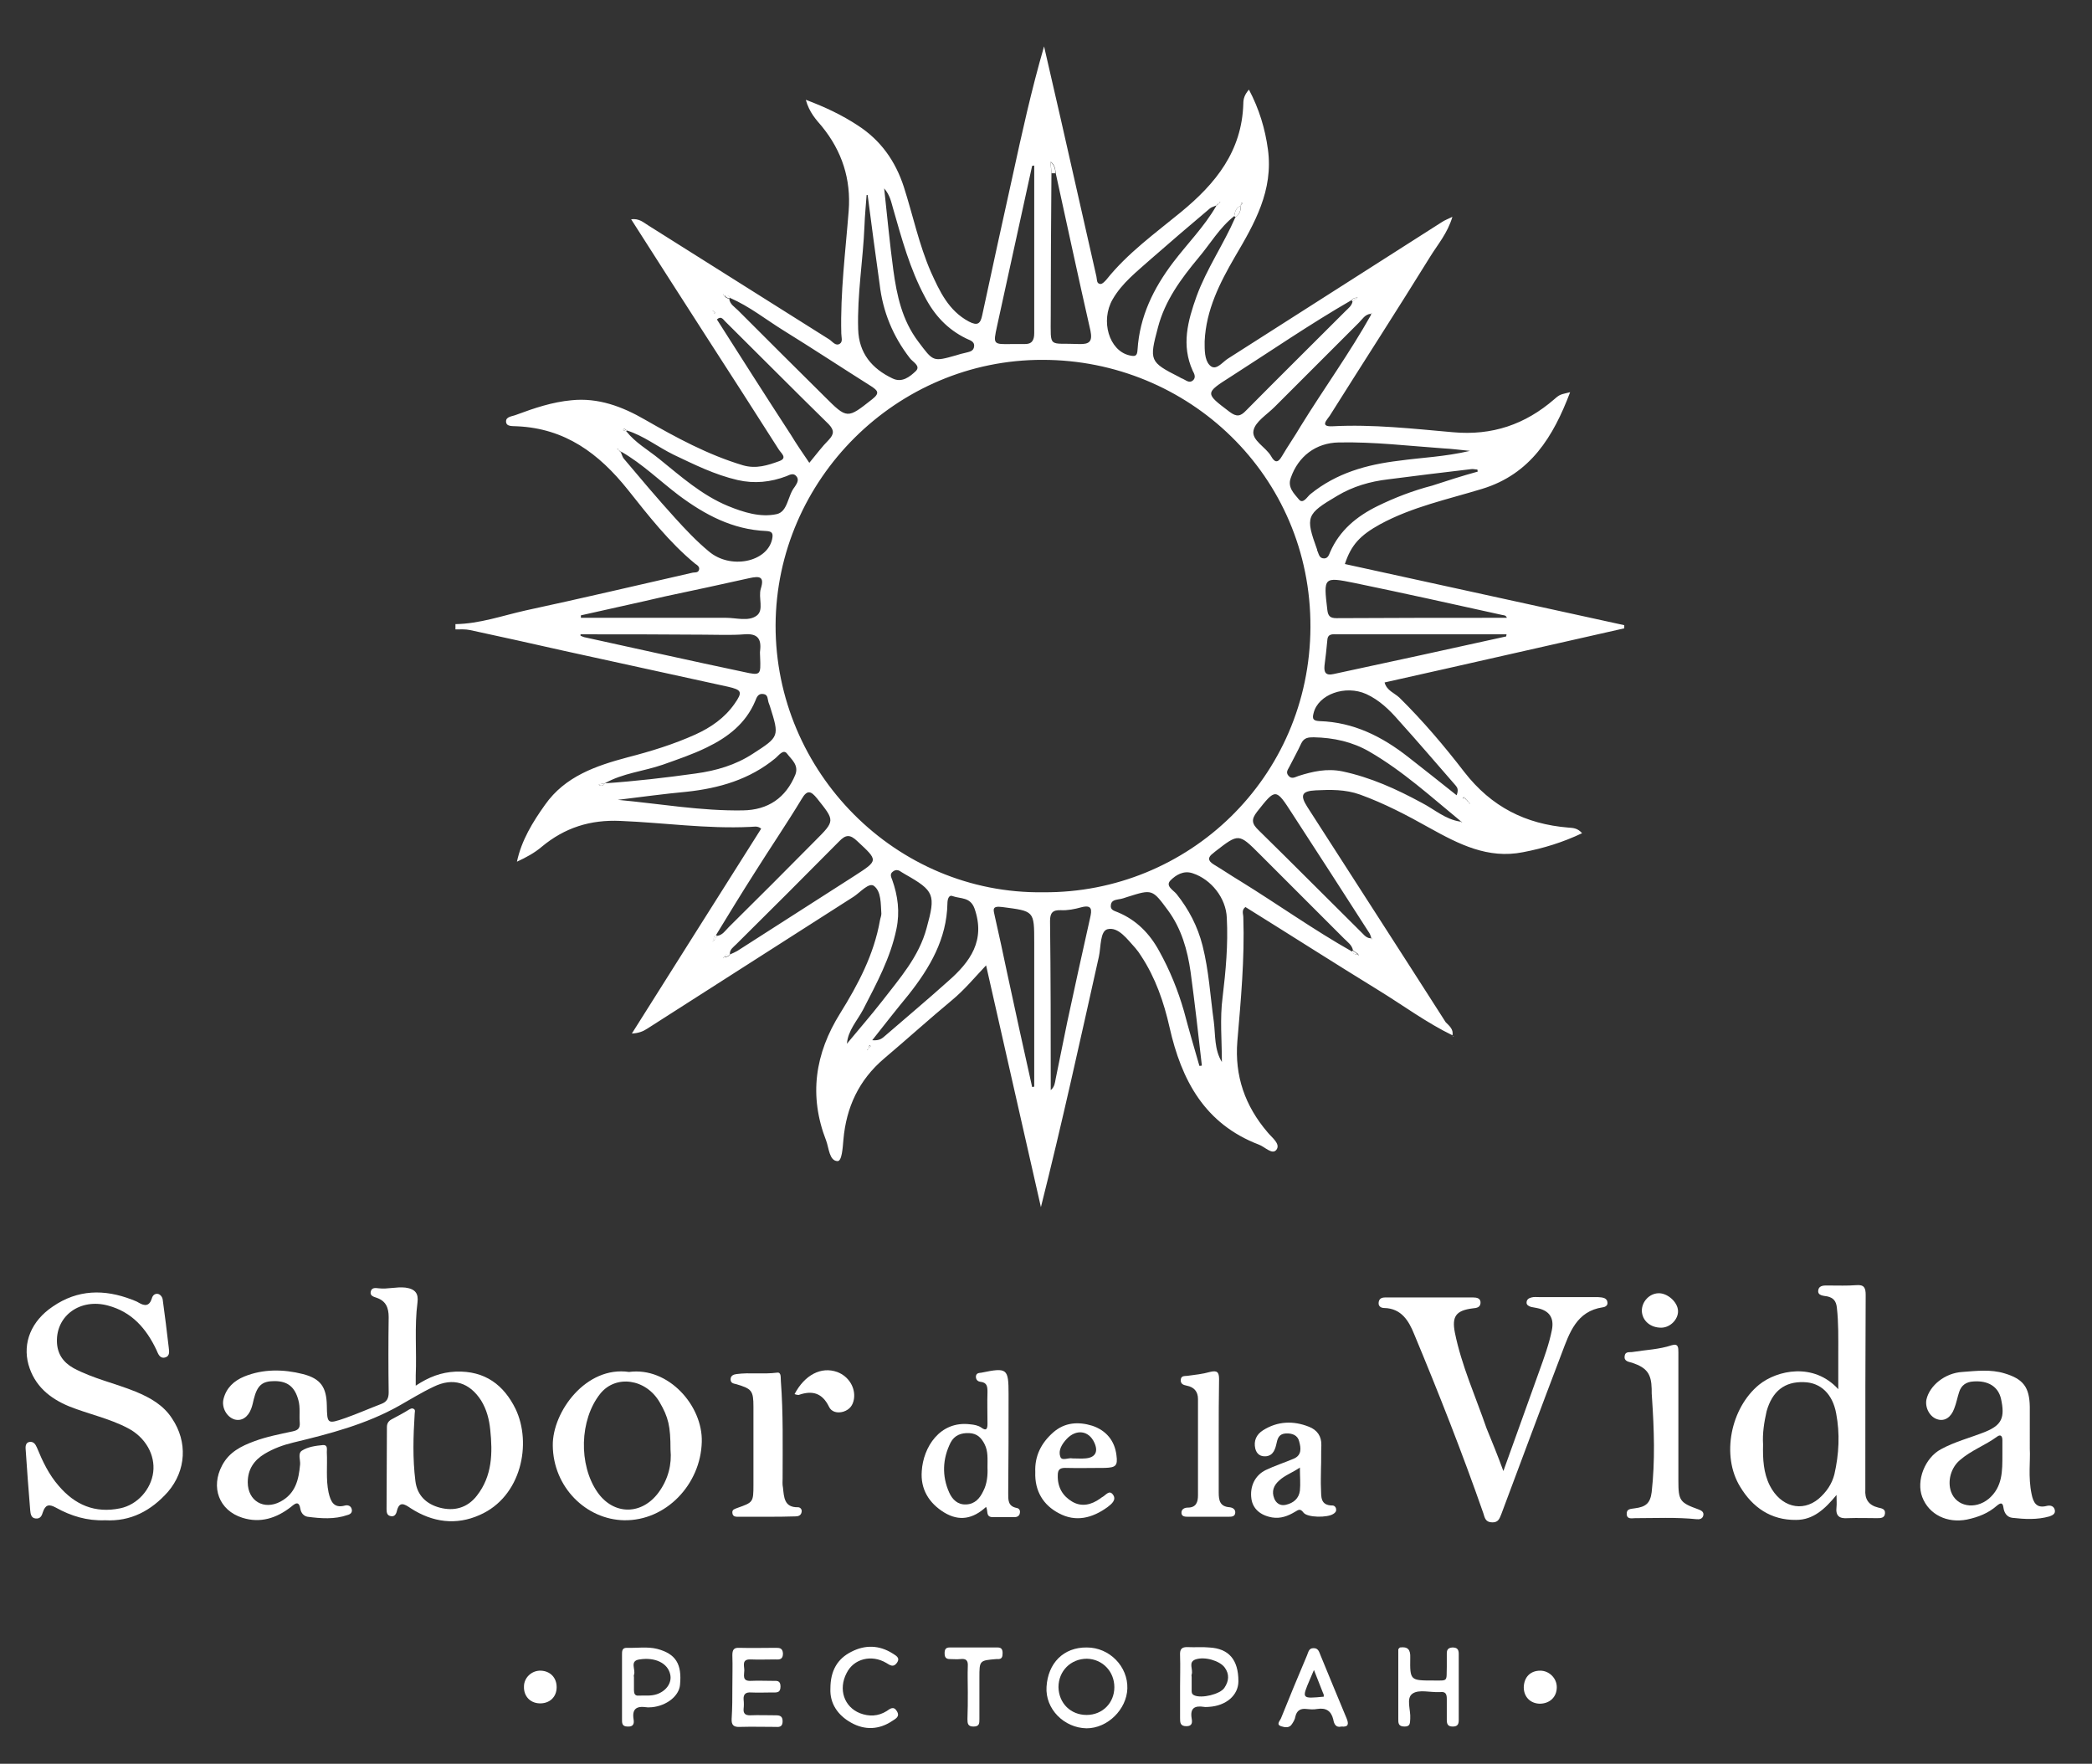 <?xml version="1.0" encoding="utf-8"?> <svg xmlns="http://www.w3.org/2000/svg" xmlns:xlink="http://www.w3.org/1999/xlink" version="1.1" id="Слой_1" x="0px" y="0px" viewBox="0 0 595.3 501.9" style="enable-background:new 0 0 595.3 501.9;" xml:space="preserve"><rect x="0" y="0" width="595.3" height="501.9" fill="#333333" stroke="none"/> <style type="text/css"> .st0{fill:#FFFFFF;} </style> <g> <g> <path class="st0" d="M118.3,394.3c3.8-2.5,7.2-3.8,11.4-4c8.4-0.3,13.7,3.9,17,10.6c4.7,9.8,1.7,25-10.2,30.2 c-6.7,3-13.4,2.1-19.6-1.9c-1.9-1.3-3.3-2.1-4,0.9c-0.2,0.8-0.7,1.6-1.8,1.3c-1-0.2-1.1-1.1-1.1-2c0-7.8,0.1-15.5,0.1-23.3 c0-1,0.4-1.7,1.3-2.2c1.7-0.9,3.4-1.8,5-2.8c0.4-0.2,0.8-0.5,1.3-0.2c0.6,0.3,0.3,0.9,0.3,1.4c-0.4,6.4-0.6,12.7,0.2,19.1 c0.5,4.2,3.2,6.6,6.9,7.6c4.1,1.1,7.9,0.1,10.6-3.4c4.4-5.6,4.5-12.2,3.8-18.8c-0.3-2.9-1-5.7-2.6-8.3c-3.3-5.1-8-6.6-13.5-3.9 c-3.4,1.6-6.6,3.6-9.8,5.4c-9.4,5.3-19.8,8-30.2,10.5c-2.9,0.7-5.6,1.7-8.1,3.2c-3,1.8-4.8,4.4-4.8,8.1c0,5.3,4.6,8,9.3,5.5 c4.3-2.3,5.2-6.2,5.6-10.6c0.1-1.3-0.7-3.1,0.5-3.9c1.7-1.1,3.9-1.4,6-1.6c1.4-0.1,1.1,1.2,1.1,2c0.2,3.8-0.3,7.7,0.5,11.5 c0.6,2.6,1.5,4.6,4.7,3.7c0.8-0.2,1.7,0.1,1.9,1.1c0.2,0.9-0.4,1.4-1.2,1.6c-3.7,1.3-7.6,1-11.4,0.5c-1.1-0.2-1.8-1.1-2-2.1 c-0.4-2.6-1.5-1.7-2.7-0.7c-4.1,3.2-8.7,4.7-13.8,3.1c-6.7-2.1-9.1-8.7-5.8-14.9c2-3.8,5.4-5.5,9.2-6.9c3.5-1.3,7.2-2,10.9-2.8 c1.4-0.3,2.1-0.8,2-2.4c-0.2-2.2,0.2-4.4-0.4-6.5c-1-3.7-3-5.4-6.8-5.4c-3.5,0-4.9,1.2-5.9,5.2c-0.2,0.9-0.4,1.8-0.7,2.6 c-0.9,2.5-2.8,3.7-4.8,3.1c-2.2-0.7-3.7-3.4-3.1-5.8c0.8-3.2,3-5.2,5.9-6.4c5.4-2.2,11.2-2.1,16.7-0.7c5.1,1.3,6.7,3.8,6.8,8.9 c0.1,5.3,0.1,5.4,5.3,3.6c3.4-1.2,6.8-2.7,10.2-4c1.6-0.6,2.1-1.6,2.1-3.3c-0.1-7.1-0.1-14.3,0-21.4c0-2.7-0.8-4.6-3.4-5.5 c-0.8-0.3-2-0.5-1.7-1.8c0.3-1.2,1.4-1,2.3-0.9c2.5,0.3,5-0.5,7.6-0.2c2.9,0.4,3.7,1.8,3.4,4.2c-0.9,6.9-0.2,13.9-0.5,20.8 C118.3,392.3,118.3,393,118.3,394.3z"></path> <path class="st0" d="M29.9,432.6c-5.1,0.2-9.7-1.2-14-3.6c-2-1.1-3-0.8-3.7,1.3c-0.3,1-0.7,1.9-2,1.8c-1.4-0.1-1.5-1.4-1.6-2.3 c-0.5-5.8-0.9-11.6-1.3-17.4c-0.1-1,0.1-2,1.2-2.1c1.1-0.1,1.6,0.7,2,1.6c1.6,3.9,3.4,7.7,6.2,10.9c4.6,5.4,10.3,7.9,17.5,6.4 c4.9-1,8.8-5.4,9.4-10.3c0.6-4.9-2.2-9.9-7.2-12.5c-5.3-2.8-11.2-4-16.7-6.2c-5.6-2.3-9.9-5.9-11.6-11.9 c-1.7-6.2,0.8-12.4,6.9-16.5c7.1-4.9,14.7-5,22.5-2c0.7,0.3,1.4,0.5,2,0.9c1.7,1,3,1,3.7-1.2c0.2-0.8,0.8-1.5,1.8-1.3 c0.7,0.2,1.2,0.9,1.3,1.6c0.6,4.5,1.2,9,1.7,13.5c0.1,1.1,0.5,2.6-1.1,3c-1.5,0.3-1.9-1.1-2.4-2.2c-2.9-6.1-7-10.8-13.8-12.6 c-7.8-2.1-14.7,2.8-14.5,10.3c0.1,3.4,1.7,5.8,4.7,7.5c5.6,3,11.8,4.3,17.7,6.7c4.1,1.7,7.9,3.8,10.4,7.7c4.4,6.6,4,14.7-1.2,20.8 C43,429.9,37.2,433,29.9,432.6z"></path> <path class="st0" d="M427.8,418.6c3.5-9.8,6.9-19.1,10.2-28.4c1.4-3.9,2.8-7.7,3.6-11.7c0.7-3.5-0.7-5.6-4.3-6.3 c-0.5-0.1-1.1-0.2-1.6-0.3c-0.6-0.2-1.3-0.5-1.3-1.2c0-0.9,0.6-1.3,1.4-1.5c0.7-0.2,1.5-0.1,2.2-0.1c5.3,0,10.6,0,15.9,0 c0.6,0,1.3,0,1.9,0.1c0.8,0.1,1.5,0.5,1.6,1.3c0.2,0.9-0.5,1.4-1.3,1.5c-7.5,1.1-9.5,7.3-11.7,13.1c-5.8,15.2-11.5,30.6-17.2,45.8 c-0.5,1.2-0.8,2.3-2.5,2.3c-2,0-2.2-1.3-2.6-2.6c-6-17.2-12.7-34.2-19.7-51c-1.5-3.7-3.6-7.3-8.5-7.4c-0.8,0-1.7-0.4-1.6-1.5 c0.1-1.2,0.9-1.5,1.9-1.5c8.3,0,16.7,0,25,0c1,0,2.2,0.2,2.1,1.6c-0.1,1.3-1.2,1.4-2.2,1.5c-4.8,0.6-6,2.3-5.1,6.9 c1.9,9.4,5.9,18.2,9,27.2C424.6,410.3,426.2,414.2,427.8,418.6z"></path> <path class="st0" d="M522.6,425.4c-3.3,4-6.6,7.1-11.5,7.1c-7.2,0.1-12.4-3.6-15.9-9.4c-5.5-8.9-2.7-22.5,5.4-29.1 c5.1-4.1,15.5-6.4,22.5,1.3c0-3.7,0-6.9,0-10.1c0-4.4,0.1-8.7-0.4-13.1c-0.2-1.9-1-2.8-2.7-3.2c-1.1-0.2-2.8-0.2-2.6-1.7 c0.2-1.6,1.9-1.4,3.1-1.4c2.6,0,5.1,0.1,7.7-0.1c2.3-0.2,2.7,0.8,2.7,2.8c-0.1,17.4-0.1,34.9-0.1,52.3c0,1,0,2,0,3 c-0.2,2.8,0.9,4.5,3.7,5.2c0.8,0.2,2,0.3,1.9,1.6c-0.1,1.4-1.2,1.4-2.3,1.4c-2.7,0-5.5-0.1-8.2,0c-2.5,0.2-3.6-0.6-3.3-3.2 C522.7,427.9,522.6,427,522.6,425.4z M501.7,411c-0.1,4.2,0.1,8.1,1.9,11.7c3.1,6.1,9.2,7.7,13.9,3.8c2.2-1.9,3.8-4.2,4.5-7 c1.3-5.7,1.6-11.5,0.5-17.3c-1-5.5-4.4-8.8-9.2-8.9c-5.5-0.2-9,2.6-10.6,8.3C502,404.7,501.5,407.9,501.7,411z"></path> <path class="st0" d="M577.6,412.3c0.2,3.3-0.5,8,0.5,12.8c0.5,2.5,1.4,4.2,4.4,3.4c0.9-0.2,1.9,0,2.2,1.1c0.3,1.2-0.7,1.6-1.5,1.9 c-3.5,1-7.1,0.8-10.6,0.4c-1.5-0.2-2.3-1.4-2.5-2.9c-0.2-1.5-0.8-1.4-1.8-0.6c-2.5,2.2-5.3,3.3-8.6,4c-5.6,1.1-10.8-1.4-12.7-6.4 c-1.8-4.7,0.8-11.2,5.3-13.6c4-2.2,8.5-3.3,12.7-5c4.6-1.9,5.6-4,4.4-9.4c-0.8-3.4-3.6-5.2-7.8-4.9c-2.1,0.1-3.5,1.1-4.1,3 c-0.5,1.5-0.8,3.2-1.4,4.7c-0.9,2.5-2.7,3.7-4.7,3.1c-2.2-0.6-3.7-3.3-3.2-5.7c0.9-3.9,5.2-7.5,10.2-7.8c4-0.3,8.1-0.8,12,0.4 c5.4,1.6,7.1,4,7.2,9.5C577.6,403.9,577.6,407.4,577.6,412.3z M569.8,413.9c0-1.4,0-2.7,0-4.1c0-1-0.4-1.8-1.5-1 c-3.4,2.5-7.4,3.9-10.6,6.7c-2.5,2.1-3.6,5.9-2.5,9c1.5,4.2,6.8,5.2,10.7,2C569.9,423.1,569.8,418.5,569.8,413.9z"></path> <path class="st0" d="M179,390.4c11.2-1.5,21,9.6,20.7,19.9c-0.3,12.1-10.2,22.5-22.1,22.3c-10.8-0.2-20.2-9.4-20.3-21.3 C157.2,401.7,166.8,388.6,179,390.4z M190.8,412.5c0-6.7-0.6-9.2-3.1-13.5c-3.9-6.7-12.5-7.9-16.9-2.4c-5.9,7.4-6.2,20.2-0.8,28 c4.6,6.6,12.6,6.6,17.4,0.1C190.2,420.9,191.2,416.6,190.8,412.5z"></path> <path class="st0" d="M280.6,428.8c-3.7,3.4-7.6,4.2-11.9,1.6c-4.4-2.7-6.8-6.7-6.4-11.8c0.4-6.7,5.1-14.4,13.8-13.3 c1.1,0.1,2.2,0.3,3.1,0.9c1.6,1.2,1.8,0.2,1.8-1.1c0-3-0.1-6,0-9c0-1.5-0.1-2.7-2-2.9c-0.8-0.1-1.3-0.6-1.3-1.5 c0.1-1,0.8-1,1.6-1.1c7.3-1.5,7.7-1.2,7.7,6.1c0,9.4,0,18.8-0.1,28.2c0,1.9-0.1,3.7,2.4,4.2c0.7,0.1,1.1,0.7,0.9,1.5 c-0.1,0.7-0.7,1.1-1.4,1.1c-2.2,0-4.4,0-6.6,0C280.5,431.5,281.2,429.9,280.6,428.8z M281,417.6c0-2.5,0.2-4.6-0.8-6.6 c-0.9-1.8-2.1-3.1-4.4-3.2c-2.3-0.1-4.2,0.6-5.3,2.7c-2.3,4.6-2.5,9.5-0.4,14.2c0.9,2,2.4,3.5,4.8,3.4c2.5-0.1,3.9-1.7,4.9-3.8 C280.9,422.2,281.1,419.7,281,417.6z"></path> <path class="st0" d="M477.6,403.8c0,5.8,0,11.7,0,17.5c0,5.7,0.4,6.3,5.7,8.2c0.8,0.3,1.6,0.7,1.4,1.7c-0.2,1-1.1,1.2-1.9,1.1 c-5.8-0.6-11.7-0.3-17.5-0.3c-0.9,0-2.3,0.4-2.4-1.1c-0.1-1.6,1.1-1.5,2.3-1.7c3.2-0.4,4.4-1.5,4.8-4.6c1-8.9,0.7-17.8,0.1-26.7 c-0.1-0.9-0.1-1.8-0.1-2.7c-0.1-4.3-1.4-6-5.5-7.4c-1-0.3-2.4-0.4-2.2-1.9c0.2-1.5,1.5-1,2.4-1.2c3.7-0.6,7.4-0.7,11-1.9 c1.9-0.6,1.9,0.7,1.9,2C477.6,391.2,477.6,397.5,477.6,403.8C477.6,403.8,477.6,403.8,477.6,403.8z"></path> <path class="st0" d="M218,431.6c-2.6,0-5.1,0-7.7,0c-0.8,0-1.8,0.1-1.9-1.1c-0.1-1,0.7-1.1,1.4-1.4c4.5-1.6,4.6-1.6,4.6-6.6 c0-7.4,0-14.8,0-22.2c0-4.6-0.5-5.1-4.8-6.4c-0.7-0.2-1.7-0.2-1.7-1.4c0-1.1,0.9-1.4,1.7-1.5c3.8-0.5,7.6,0.1,11.5-0.4 c1.3-0.2,1,1.4,1.1,2.4c0.7,9.2,0.5,18.4,0.5,27.6c0,0.9-0.1,1.8,0.1,2.7c0.3,2.7,0.3,5.7,4.3,5.6c0.6,0,1.2,0.6,1,1.4 c-0.2,1-1,1.2-1.8,1.2C223.5,431.6,220.8,431.6,218,431.6C218,431.6,218,431.6,218,431.6z"></path> <path class="st0" d="M375.9,417.9c0,1.9-0.1,3.8,0,5.7c0.1,2.2-0.3,4.8,3.3,4.8c0.5,0,1,0.5,1,1.1c0.1,0.6-0.3,1-0.8,1.3 c-1.6,1.1-7.4,1.1-8.5-0.4c-0.9-1.2-1.4-0.8-2.4-0.2c-2,1.2-4.1,2-6.5,1.6c-3.4-0.6-5.5-2.5-5.9-5.3c-0.5-3.5,1-6.7,4.1-8.2 c2.5-1.2,5.3-2.1,7.9-3.2c2.4-1,2.1-3.1,1.6-4.9c-0.4-1.8-2-2.4-3.8-2.3c-1.8,0.1-2.3,1.2-2.6,2.6c-0.4,1.8-0.9,3.7-3.1,3.9 c-1.5,0.1-2.6-0.6-3-2.2c-0.5-2.2,0.3-4,2.2-5.2c4.1-2.6,8.6-2.8,13.1-1c2.3,0.9,3.6,2.7,3.5,5.3 C375.9,413.5,376,415.7,375.9,417.9C376,417.9,375.9,417.9,375.9,417.9z M369.9,417.6c-2.2,1.5-4.3,2.2-5.9,3.7 c-1.6,1.4-2.2,3.1-1.4,5.1c0.5,1.3,1.7,2.2,3.3,1.8c2.2-0.5,3.7-1.8,4-4C370.1,422.2,369.9,420.1,369.9,417.6z"></path> <path class="st0" d="M294.6,418.9c-0.2-4.6,1.7-8.3,5.1-11.3c3.3-2.9,7.2-3.1,11.1-1.9c3.9,1.3,6.4,4.2,6.9,8.4 c0.4,3-0.2,3.5-3.3,3.6c-3.8,0-7.5,0.1-11.3,0c-1.5,0-2.1,0.5-2.1,2.1c-0.1,3.4,1.4,5.9,4.1,7.5c2.7,1.6,5.5,0.9,8-0.9 c0.1-0.1,0.3-0.2,0.4-0.3c1.1-0.5,2.1-2.3,3.2-0.8c1.1,1.5-0.4,2.7-1.6,3.6c-4.3,3.1-9,4.3-13.8,1.7 C296.9,428.3,294.4,424.3,294.6,418.9z M305.2,415c1.4,0,2.5,0.1,3.6,0c2.9-0.2,3.8-1.9,2.6-4.5c-1.6-3.5-5.2-3.9-7.9-1 c-1.3,1.4-2.4,3.2-1.8,4.9C302,415.9,304.1,414.7,305.2,415z"></path> <path class="st0" d="M346.8,408.8c0,5.3,0,10.6,0,15.9c0,2.2,0.3,4,3.1,4.2c0.9,0.1,1.7,0.6,1.6,1.6c-0.1,1.1-1.1,1.1-1.9,1.1 c-3.8,0-7.7,0-11.5,0c-0.8,0-1.8,0-1.9-1c-0.1-1.1,0.8-1.6,1.8-1.6c2.4,0,2.9-1.6,2.9-3.5c0-9.1,0-18.2,0-27.4 c0-2.1-1.1-3.4-3.2-3.8c-1-0.2-1.8-0.5-1.7-1.7c0.1-1.2,1.1-1,1.9-1.1c2.2-0.3,4.3-0.5,6.4-1.1c2-0.5,2.6,0,2.6,2 C346.8,397.8,346.8,403.3,346.8,408.8C346.8,408.8,346.8,408.8,346.8,408.8z"></path> <path class="st0" d="M226.1,396.7c2.9-5.5,7.6-7.9,12.1-6.3c3.3,1.2,5.3,4.5,4.8,7.7c-0.3,1.8-1.2,3-3,3.6 c-1.7,0.5-3.4,0.1-4.1-1.4c-1.9-3.9-4.7-4.7-8.5-3.4c-0.2,0.1-0.4,0-0.5,0C226.6,396.9,226.5,396.8,226.1,396.7z"></path> <path class="st0" d="M472.7,377.8c-3.1,0-5.4-2-5.5-4.8c0-2.6,2.1-4.9,4.7-5c2.6-0.1,5.5,2.5,5.6,5 C477.6,375.4,475.3,377.8,472.7,377.8z"></path> </g> <g> <path class="st0" d="M309.3,468.8c6.4,0,11.7,5.4,11.5,11.7c-0.2,5.9-5.6,11.3-11.6,11.3c-6.4-0.1-11.8-5.5-11.4-11.8 C298.2,473.3,302.6,468.7,309.3,468.8z M309.2,488c4.5,0,7.9-3.4,7.9-7.9c0-4.5-3.4-8-7.8-8.1c-4.6,0-8.1,3.5-8.1,8.1 C301.3,484.7,304.7,488,309.2,488z"></path> <path class="st0" d="M398.4,468.8c2.2-0.3,3,0.6,2.9,2.9c-0.1,6.5,0,6.5,6.6,6.5c4.2,0,3.7,0.4,3.8-3.9c0-1.3,0-2.6,0-3.8 c0-1.1,0.4-1.6,1.6-1.7c1.3,0,1.8,0.5,1.8,1.8c0,6.3,0,12.6,0,18.9c0,1.2-0.4,1.8-1.7,1.8c-1.4,0-1.7-0.7-1.7-1.9c0-2,0-4,0-6 c0-1.4-0.4-2.1-1.9-1.9c-0.1,0-0.2,0-0.3,0c-2.6,0.1-5.7-0.8-7.5,0.4c-2,1.3-0.5,4.7-0.7,7.2c-0.1,1.1,0.1,2.2-1.6,2.2 c-1.9,0-1.8-1.1-1.8-2.3c0-6.6,0-13.2,0-19.7C398.1,469.1,398.2,468.9,398.4,468.8z"></path> <path class="st0" d="M208.4,480c0-3,0.1-6,0-9c0-1.5,0.4-2.2,2-2.1c3.5,0.1,7,0,10.4,0c1.1,0,1.9,0.1,2,1.6c0,1.6-0.8,1.8-2.1,1.7 c-2.4,0-4.8,0.1-7.1,0c-2.6-0.1-1.8,1.8-1.8,3.1c0,1.3-0.7,3.1,1.8,3c2.1-0.1,4.2,0,6.3,0c1.1,0,2.2-0.2,2.2,1.6 c0,1.9-1.1,1.7-2.4,1.7c-2,0-4,0.1-6,0c-1.5-0.1-2.2,0.5-2.1,2c0.1,0.9,0.1,1.8,0,2.7c-0.1,1.3,0.5,1.8,1.8,1.8 c2.5-0.1,4.9,0,7.4,0c1.2,0,1.9,0.3,1.9,1.7c0,1.4-0.7,1.7-1.9,1.6c-3.4,0-6.8-0.1-10.2,0c-1.8,0.1-2.5-0.5-2.4-2.3 C208.4,486,208.4,483,208.4,480z"></path> <path class="st0" d="M381.7,491.3c-1.6,0.4-2.1-0.8-2.3-2c-0.6-2.5-2.1-3.4-4.6-3c-1,0.2-2,0.1-3,0c-1.7-0.2-2.8,0.4-3.2,2.2 c-0.1,0.7-0.5,1.4-0.9,2c-0.8,1.4-2.2,1-3.2,0.7c-1.4-0.5-0.3-1.5,0-2.2c2.4-6,4.9-12,7.4-17.9c0.4-0.9,0.5-2.1,1.8-2.1 c1.5-0.1,1.7,1.2,2.1,2.1c2.5,6,4.9,12,7.4,17.9C383.8,490.5,383.8,491.5,381.7,491.3z M373.9,475.2c-0.6,1.4-0.9,2.1-1.2,2.8 c-2.3,5.4-2.3,5.4,4,4.8c0-0.4,0-0.7-0.2-1C375.7,479.8,374.9,477.8,373.9,475.2z"></path> <path class="st0" d="M335.8,479.9c0-2.9,0.1-5.8,0-8.8c-0.1-1.8,0.4-2.5,2.3-2.4c2,0.1,4-0.1,6,0.1c5.6,0.3,8.3,3.5,8.3,9.6 c0,4-3.5,7-8.4,7.3c-0.5,0-0.9,0.1-1.4,0c-2.6-0.4-4,0.3-3.5,3.3c0.2,1.1,0.2,2.2-1.5,2.2c-1.8,0-1.8-1.1-1.8-2.3 C335.8,486,335.8,483,335.8,479.9z M339.1,477.2c0,1.2,0,2.4,0,3.6c0,0.6-0.1,1.2,0.7,1.6c2.1,1,7.4-0.3,8.6-2.1 c1.3-1.9,1.5-3.9,0.1-5.8c-1.4-1.9-5.6-3.2-8.3-2.3c-2.2,0.8-0.6,2.8-1.1,4.3C339,476.7,339.1,477,339.1,477.2z"></path> <path class="st0" d="M177,480.1c0-3.1,0-6.2,0-9.3c0-0.9,0-1.9,1.3-1.9c2.9,0.1,5.9-0.4,8.7,0.3c5.3,1.4,7.1,4.3,6.5,10.3 c-0.3,3.1-3.8,5.9-8,6.3c-0.5,0-1.1,0.1-1.6,0c-2.8-0.4-4.1,0.5-3.6,3.5c0.2,1.2-0.1,2.1-1.7,2c-1.7,0-1.6-1.1-1.6-2.2 C177,486.1,177,483.1,177,480.1z M180.4,477.3c0,1.2,0,2.4,0,3.6c0,0.9,0.2,1.7,1.3,1.6c1.7-0.1,3.4,0.2,5.2-0.4 c2.7-0.9,4.4-3.3,3.8-5.7c-0.7-3.1-4.2-4.9-8.7-4.2c-3,0.4-1,2.9-1.6,4.4C180.3,476.7,180.4,477.1,180.4,477.3z"></path> <path class="st0" d="M236.3,480.5c0-5.1,2-8.5,6-10.5c3.9-2,7.9-1.9,11.7,0.5c0.9,0.6,2.3,1.2,1.2,2.7c-1,1.4-2,0.6-3,0 c-4.2-2.5-9.3-1.2-11.3,2.9c-2.4,4.6-0.7,9.6,3.8,11.4c2.6,1,5.2,0.9,7.6-0.6c1-0.7,2-1.5,2.9,0c1,1.6-0.4,2.2-1.3,2.8 c-3.7,2.5-7.8,2.7-11.7,0.5C238.4,488.1,236.1,484.7,236.3,480.5z"></path> <path class="st0" d="M275.4,481.5c0-2.5-0.1-4.9,0-7.4c0.1-1.6-0.5-2.2-2.1-2c-1,0.1-2,0-3,0c-1.2,0-1.5-0.6-1.5-1.7 c0-1,0.3-1.6,1.4-1.6c4.6,0,9.2,0,13.7,0c1.1,0,1.4,0.6,1.4,1.6c0,1.1-0.2,1.8-1.5,1.7c-0.1,0-0.2,0-0.3,0 c-4.8,0.4-4.8,0.4-4.8,5.3c0,3.9,0,7.9,0,11.8c0,1.2,0,2.1-1.7,2.1c-1.6,0-1.7-0.9-1.7-2.1C275.4,486.6,275.4,484.1,275.4,481.5z"></path> <path class="st0" d="M153.9,475.4c2.7,0.1,4.5,2,4.5,4.7c0,2.8-2,4.7-4.9,4.6c-2.7-0.1-4.5-2.1-4.4-4.8 C149.1,477.4,151.3,475.3,153.9,475.4z"></path> <path class="st0" d="M438.3,475.4c2.5,0,4.7,2.1,4.7,4.7c0,2.8-2,4.7-4.9,4.7c-2.7-0.1-4.5-2-4.5-4.7 C433.7,477.2,435.5,475.4,438.3,475.4z"></path> <path class="st0" d="M398.4,468.8c-0.2,0.2-0.3,0.3-0.5,0.5C398.1,469.1,398.2,468.9,398.4,468.8z"></path> </g> <g> <path class="st0" d="M413.3,294.6c-7.4-3.6-14-8.5-21-12.8c-12.7-7.8-25.2-15.8-37.9-23.7c-1.2,0.9-0.6,2-0.6,2.9 c0.4,11.8-0.7,23.6-1.7,35.3c-0.8,9.9,2.2,18.4,8.6,25.9c1.2,1.5,3.8,3.3,2.5,5c-1.2,1.5-3.3-0.9-5-1.5 c-15.4-5.9-22-18.3-25.4-33.4c-1.6-7.1-4-14.1-8.1-20.3c-0.5-0.8-1-1.5-1.6-2.2c-2.3-2.5-4.8-6.1-7.9-5.4 c-2.2,0.5-1.9,5.1-2.5,7.8c-5.3,23.7-10.5,47.5-16.5,71.3c-5.2-22.8-10.3-45.5-15.6-68.8c-3.3,3.5-6.2,7-9.7,9.9 c-6.5,5.4-12.8,11.1-19.3,16.6c-7.2,6.1-10.8,13.9-11.6,23.1c-0.2,2.2-0.4,6.2-1.7,6.1c-2.3-0.1-2.4-3.6-3.2-5.8 c-5-12.8-3.2-24.8,4-36.3c5.1-8.2,9.6-16.7,11.3-26.4c0.1-0.6,0.4-1.3,0.4-1.9c-0.2-2.8,0-6.3-2.1-7.9c-1.4-1.1-3.9,1.8-5.7,3 c-19.6,12.5-39.2,25.1-58.8,37.6c-1.2,0.8-2.5,1.3-4.4,1.4c12.2-19.4,24.5-38.8,36.8-58.3c-1.1-0.9-2.1-0.5-3.1-0.5 c-12.4,0.6-24.6-1.2-36.9-1.7c-8.6-0.4-15.9,1.9-22.5,7.4c-2,1.7-4.4,3-7,4.2c1.3-6.1,4.5-11.3,8-16.2 c5.7-8.1,14.5-11.1,23.5-13.5c6.6-1.7,13.1-3.7,19.3-6.5c4.4-2,8.3-4.7,11.1-8.7c2.4-3.4,2.1-4-1.9-4.9 c-15.5-3.4-31.1-6.8-46.6-10.2c-8.9-2-17.8-4-26.7-5.9c-1.4-0.3-2.8-0.2-4.2-0.2c0-0.5,0-1,0-1.5c6.9-0.1,13.3-2.4,20-3.9 c15.8-3.4,31.5-7.1,47.3-10.7c0.7-0.2,1.7,0.1,2-0.8c0.3-0.9-0.5-1.4-1.1-1.8c-7.4-6.1-13.3-13.7-19.1-21 c-8.3-10.4-17.9-17.5-31.6-18.1c-1.2-0.1-3.1,0.2-3.1-1.4c0-1.4,1.8-1.4,3-1.9c5.1-1.9,10.2-3.6,15.6-4.1 c7.6-0.8,14.5,1.8,20.9,5.5c8.9,5.1,17.9,10,27.9,13c3.8,1.1,7.1,0,10.4-1.2c2.4-0.9,0.4-2.3-0.2-3.3 c-6.8-10.7-13.7-21.4-20.6-32.1c-7.1-11-14.1-22-21.4-33.4c2.3-0.3,3.5,0.9,4.8,1.7c17.2,10.8,34.4,21.7,51.6,32.5 c0.9,0.6,1.8,2,3,1.2c0.9-0.6,0.4-1.9,0.4-2.9c-0.3-11.7,1.2-23.3,2.1-34.9c0.7-9-1.9-17-7.6-24c-1.7-2-3.6-4-4.6-7.6 c5.6,2.1,10.4,4.4,14.8,7.3c6.5,4.2,10.7,10.1,13.1,17.5c2.6,8.1,4.3,16.4,7.7,24.2c2.5,5.5,5,11,10.8,14.1 c2.5,1.3,3.3,0.6,3.8-1.8c2.8-13.1,5.7-26.3,8.6-39.4c2.7-12.4,5.4-24.7,9-37.1c1.6,7,3.2,13.9,4.8,20.9 c3.4,14.9,6.7,29.7,10.1,44.6c0.2,0.9,0,2,1.1,2.1c0.5,0.1,1.3-0.7,1.8-1.3c6-7.5,13.8-13.1,21.1-19.1c10-8.2,17.4-17.4,17.8-30.9 c0-1.3,0.3-2.5,1.6-4c2.9,5.5,4.6,11.1,5.4,17c1.6,11.7-3.8,21.1-9.4,30.6c-4.3,7.4-8.2,15.1-8.6,24c0,0.4,0,0.8,0,1.2 c0,2.2,0.2,4.9,1.9,6c1.6,1,3.3-1.4,4.8-2.3c20.3-12.9,40.5-25.9,60.8-38.8c0.7-0.5,1.6-0.8,3-1.5c-1.4,4.7-4.2,7.9-6.3,11.3 c-9.4,15.2-19.1,30.2-28.6,45.3c-0.7,1.1-3,3.2,0.8,3c11.5-0.6,22.9,0.7,34.3,1.7c11.1,1,20.5-2.2,28.8-9.4c1.7-1.5,1.8-1.3,4.5-2 c-4.8,12.7-11.3,23.3-25,27.5c-9.8,3-19.9,5.1-29.1,10.1c-5.6,3.1-8.2,5.8-10,11.3c26.5,5.8,53,11.6,79.5,17.4c0,0.3,0,0.6,0,0.9 c-22.7,5.1-45.3,10.3-68.2,15.4c0.6,2.3,2.8,3,4.2,4.3c6.7,6.6,12.8,13.8,18.5,21.2c7.7,9.9,17.4,14.8,29.6,15.8 c1.3,0.1,2.6,0.1,3.9,1.6c-5.5,2.6-11,4.3-16.8,5.4c-10,2-18.3-2.3-26.6-6.9c-6.4-3.6-12.9-7-19.8-9.5c-4.2-1.5-8.4-1.4-12.6-1.2 c-4,0.2-4.5,1.4-2.4,4.7c13.1,20.4,26.3,40.8,39.4,61.3C412.3,291.8,413.7,292.9,413.3,294.6L413.3,294.6z M346.9,57.8 c0.1-0.1,0.2-0.1,0.3-0.2c0,0,0-0.2,0-0.2C347.1,57.5,346.9,57.7,346.9,57.8c-0.3,0.2-0.6,0.4-0.9,0.7c-0.6,0.3-1.2,0.4-1.7,0.8 c-5.7,4.8-11.3,9.6-16.9,14.5c-3.9,3.5-8.1,6.7-10.8,11.4c-3.5,6.1-1,14.5,4.7,15.9c1.7,0.4,2.3,0.3,2.4-1.6 c0.6-9.4,4.5-17.4,10.1-24.8c4.1-5.4,8.9-10.2,12.3-16.1C346.4,58.4,346.6,58.1,346.9,57.8z M176,128c0.2,0.3,0.5,0.6,0.7,0.8 c0.3,0.6,0.4,1.2,0.8,1.7c4.8,5.7,9.6,11.4,14.6,16.9c3,3.3,6.1,6.6,9.6,9.5c6.1,5.2,16.5,3.1,18-3.4c0.4-1.8,0-2.3-1.7-2.4 c-9.5-0.4-17.4-4.6-24.9-10.2c-5.4-4.1-10.3-8.9-16.2-12.3C176.5,128.5,176.3,128.2,176,128c0-0.1-0.1-0.2-0.2-0.3 c0,0-0.2,0-0.2,0C175.7,127.8,175.9,127.9,176,128z M418,228.3c-0.2-0.3-0.5-0.5-0.7-0.8c-0.3-0.2-0.5-0.4-0.8-0.7 c-0.1,0.1-0.2,0.3-0.3,0.4c0.3,0.1,0.7,0.2,1,0.3C417.4,227.8,417.7,228.1,418,228.3c0,0.1,0,0.2,0.1,0.3c0,0.1,0.2,0,0.3,0.1 C418.2,228.6,418.1,228.4,418,228.3z M203.1,88.6c-0.1-0.1-0.3-0.2-0.4-0.3C202.8,88.4,202.9,88.6,203.1,88.6c0,0.3,0,0.8,0.5,0.4 C203.4,88.9,203.2,88.7,203.1,88.6z M247.1,298.5c0.2-0.3,0.4-0.5,0.7-0.8c-0.1-0.1-0.3-0.2-0.4-0.3 C247.3,297.8,247.2,298.1,247.1,298.5c-0.2,0.1-0.3,0.2-0.4,0.3C246.9,298.8,247,298.6,247.1,298.5z M386.2,271.6 c0.2,0.1,0.3,0.2,0.5,0.3c-0.1-0.2-0.2-0.3-0.3-0.5c-0.5-0.3-0.9-0.6-1.4-1c-0.3-1.5-1.5-2.3-2.5-3.3c-8-8-16-16-24-24 c-6-6-6-6-12.7-0.8c-0.2,0.2-0.4,0.3-0.6,0.5c-1.5,1.1-1.6,2.1,0.2,3.2c2.5,1.5,5,3.2,7.5,4.7c10.7,6.6,20.9,13.9,31.9,20.1 C385,271.4,385.6,271.6,386.2,271.6z M203.1,267.7c0.3-0.5,0.6-0.9,1-1.4c1.5-0.2,2.3-1.5,3.3-2.5c8.2-8.1,16.4-16.3,24.5-24.5 c5.8-5.8,5.7-5.7,0.6-12.1c-1.7-2.1-2.8-2.6-4.4,0.2c-4.3,7.1-9,14-13.4,21c-3.7,5.8-7.3,11.7-10.9,17.6 C203.2,266.4,203,266.9,203.1,267.7c-0.2,0-0.3,0.2-0.4,0.3C202.8,267.9,202.9,267.8,203.1,267.7z M206.1,272.3 c0.7,0.1,1.2-0.1,1.6-0.7c0.7-0.3,1.4-0.6,2.1-1c11.1-7.1,22.3-14.3,33.4-21.4c6.8-4.4,6.7-4.3,0.8-9.8c-2.1-2-3.3-2-5.3,0.1 c-9.7,9.8-19.4,19.5-29.2,29.2c-0.8,0.8-1.9,1.5-1.8,2.8C207,271.4,206.4,271.6,206.1,272.3c-0.1,0.1-0.2,0.1-0.3,0.2 c0,0,0,0.1,0,0.2C205.9,272.5,206,272.4,206.1,272.3z M386.2,84.7c-0.7,0-1.2,0.2-1.6,0.7c-11.8,6.8-23,14.5-34.4,21.8 c-7.4,4.7-7.3,4.7-0.3,10c2,1.5,3.1,1.3,4.7-0.4c9.4-9.5,18.9-18.9,28.3-28.3c0.8-0.8,1.8-1.5,2-2.8c0.5-0.3,0.9-0.6,1.4-1 c0.1-0.1,0.2-0.3,0.3-0.4C386.5,84.5,386.4,84.6,386.2,84.7z M206.1,84.1c-0.1-0.1-0.2-0.3-0.3-0.4c0,0.1,0,0.2,0,0.2 C206,83.9,206.1,84,206.1,84.1c0.3,0.6,0.8,0.8,1.4,0.9c0.2,1.6,1.5,2.3,2.5,3.3c8.2,8.2,16.4,16.4,24.6,24.5 c6.5,6.5,6.5,6.4,13.6,0.8c2.3-1.8,1.5-2.5-0.3-3.7c-8.4-5.3-16.6-10.7-25-15.9c-5-3.1-9.6-6.8-15.1-9.2 C207.4,84.1,206.8,84,206.1,84.1z M353,58.6c-1.3,0.5-1.6,1.7-1.8,2.9c-4.2,3.3-6.8,7.9-10.2,11.9c-4.9,5.9-9.5,12.1-11.5,19.8 c-2.5,9.4-2.4,9.8,6.1,14.1c0.3,0.2,0.7,0.4,1,0.5c0.9,0.4,1.8,1.3,2.8,0.5c1-0.8,0.5-1.9,0-2.8c-3.3-7.3-1.4-14.2,1.1-21.2 c2.9-7.9,7.7-14.8,11-22.4C352.7,61,353.2,59.9,353,58.6c0.2-0.3,0.4-0.5,0.6-0.8c0,0-0.2-0.1-0.3-0.2 C353.2,57.9,353.1,58.2,353,58.6z M241,297c3.3-4,6.8-8,10-12.1c5-6.5,10.5-12.6,12.7-20.9c2.6-9.4,2.2-10.5-6.1-15.2 c-0.3-0.2-0.7-0.4-1-0.6c-0.8-0.6-1.6-0.9-2.5-0.2c-1,0.7-0.5,1.6-0.2,2.4c1.6,4.5,2.2,9.1,1.2,13.9c-1.7,8.3-5.7,15.6-9.5,23 C243.9,290.5,241.3,293.2,241,297c-0.2,0.1-0.3,0.2-0.4,0.4C240.7,297.2,240.8,297.1,241,297z M178.4,122.5 c-0.3-0.2-0.5-0.4-0.8-0.5c0,0-0.2,0.2-0.3,0.4c0.3,0.1,0.6,0.2,0.9,0.3c2.6,3.3,6.2,5.3,9.4,7.9c6.2,5,12.1,10.3,19.6,13.4 c4.4,1.8,9.2,3.3,13.8,2.3c3.2-0.7,3.1-5.2,5.1-7.7c0.1-0.1,0.1-0.2,0.2-0.3c0.6-0.9,1.1-1.9,0.3-2.8c-0.8-1-1.9-0.4-2.8,0 c-4.5,1.7-9.1,2.2-13.9,1.1c-6.5-1.5-12.3-4.4-18.2-7.2C187.2,127.2,183.2,124,178.4,122.5z M415.6,233.8c0.2,0.1,0.3,0.2,0.5,0.3 c-0.1-0.1-0.2-0.3-0.4-0.4c-8.4-6.9-16.5-14.3-26-19.8c-4.8-2.8-10.2-4-15.9-4.1c-1.5,0-2.7,0.1-3.5,1.7c-1,2.2-2.2,4.3-3.3,6.5 c-0.4,0.9-1.3,1.7-0.3,2.8c0.9,1,1.9,0.3,2.8,0c4.1-1.3,8.1-2.2,12.5-1.3c8,1.7,15.3,5,22.5,8.9 C408.2,230.3,411.3,233.2,415.6,233.8z M172.1,222.9c8.7-0.6,17.3-1.6,25.9-2.8c5.8-0.8,11.3-2.4,16.2-5.6 c7.6-4.9,7.6-4.9,4.9-13.5c-0.1-0.4-0.3-0.7-0.4-1.1c-0.3-0.9-0.1-2.2-1.4-2.4c-1.6-0.3-2,1-2.4,2c-2.7,6.4-7.8,10.3-13.8,13.2 c-4.1,2-8.3,3.4-12.5,4.9C183.1,219.5,177.2,220,172.1,222.9c-0.5,0.1-1.1,0.2-1.7,0.3c0.1,0.1,0.1,0.3,0.2,0.3 C171.3,223.7,171.8,223.5,172.1,222.9z M390,267c0.2,0.1,0.3,0.2,0.5,0.3c-0.1-0.2-0.2-0.3-0.3-0.5c-0.2-0.6-0.4-1.2-0.8-1.7 c-7.2-11.2-14.4-22.4-21.7-33.6c-4.7-7.3-4.7-7.2-10-0.5c-1.7,2.2-1.5,3.4,0.5,5.3c9.6,9.4,19.1,19,28.7,28.5 C387.9,265.7,388.6,266.9,390,267z M390,89.3c-1.6,0.2-2.3,1.5-3.3,2.5c-8,8-16,16-24,24c-2.2,2.2-5.5,4.2-6,6.7 c-0.6,2.8,3.5,4.7,5,7.3c1,1.8,1.9,2.1,3.1,0c1.7-2.9,3.6-5.6,5.3-8.5c6.6-10.7,14-20.9,20.1-31.8c0.1-0.2,0.2-0.4,0.3-0.5 C390.4,89.1,390.2,89.2,390,89.3z M299.2,49.3c-0.1,13.6-0.2,27.2-0.2,40.7c0,9.4-0.8,7.5,8.1,7.9c3,0.1,3.8-0.8,3.2-3.8 c-3.4-14.9-6.6-29.9-9.9-44.9c-0.1-1.1-0.2-2.2-1.4-3.2C299,47.4,299.1,48.3,299.2,49.3z M296.9,253.9c41.2,0.3,75.8-32.6,76-75.4 c0.2-43.3-34.9-76.1-76.2-76.1c-41.5-0.1-75.8,34-76,75.5C220.6,219.6,254.9,254.5,296.9,253.9z M299,310.2 c1.1-0.9,1.2-2.1,1.4-3.2c1.1-5.4,2.2-10.8,3.3-16.2c2.1-9.9,4.3-19.7,6.5-29.6c0.5-2.2,0.7-3.9-2.6-3c-1.8,0.5-3.8,0.9-5.7,0.8 c-2.4-0.1-3.1,0.8-3.1,3.1C299,278.1,299,294.1,299,310.2z M165.3,175.1c0,0.2,0,0.5,0,0.7c13.8,0,27.5,0,41.3,0 c2.9,0,6.4,1.1,8.7-0.6c2.2-1.6,0.4-5.1,1.2-7.7c1.1-3.5-0.4-3.6-3.2-3c-8,1.8-16,3.5-24,5.2C181.2,171.6,173.2,173.3,165.3,175.1 z M246.9,55.5c-0.1,0-0.2,0-0.3,0c-0.2,2.9-0.5,5.8-0.6,8.7c-0.4,9.8-2.1,19.6-1.8,29.5c0.2,6.8,3.9,11.2,9.8,14 c2.7,1.3,4.9-0.5,6.6-2.1c1.5-1.5-0.9-2.6-1.7-3.7c-4.8-6.2-7.7-13.2-8.6-21.1C249.1,72.4,248,63.9,246.9,55.5z M428.6,181.1 c0-0.2,0.1-0.4,0.1-0.6c-16.1,0-32.1,0-48.2,0c-1.2,0-2.7-0.3-2.8,1.7c-0.2,2.4-0.5,4.8-0.8,7.2c-0.2,2,0.4,2.9,2.6,2.4 C395.9,188.3,412.3,184.7,428.6,181.1z M428.8,175.8c-0.3-0.8-0.9-0.7-1.3-0.8c-14-3.1-28-6.2-42-9.1c-8.9-1.8-8.9-1.7-7.8,7.6 c0.2,1.8,0.8,2.4,2.6,2.4C396.4,175.8,412.6,175.8,428.8,175.8z M165.2,180.5c0,0.1,0,0.3,0,0.4c0.3,0.1,0.6,0.3,1,0.4 c15.1,3.3,30.2,6.7,45.4,9.9c4.9,1.1,4.9,0.9,4.7-4.2c0-0.6-0.1-1.3,0-1.9c0.4-3.4-0.8-4.9-4.5-4.6c-3.8,0.3-7.7,0.1-11.6,0.1 C188.5,180.5,176.9,180.5,165.2,180.5z M347.7,302.2c0-6.1-0.6-12.4,0.2-18.4c0.9-7.5,1.6-15,1.2-22.6c-0.2-5.7-4.5-11-9.7-12.7 c-2.6-0.9-4.8,0.5-6.3,2c-1.6,1.6,0.8,2.8,1.7,3.9c3.5,4.4,6,9.2,7.4,14.7c1.8,7.1,2.2,14.4,3.2,21.6 C345.9,294.6,345.5,298.6,347.7,302.2z M293.7,309.3c0.2,0,0.4,0,0.6-0.1c0-13.7,0-27.3,0-41c0-9.1,0-8.9-9.1-10.1 c-3.1-0.4-2.5,0.8-2.1,2.7c1.2,5.4,2.4,10.7,3.5,16.1C288.9,287.7,291.3,298.5,293.7,309.3z M341.3,303.3c0.2,0,0.5,0,0.7-0.1 c-1-8.9-2-17.7-3.2-26.6c-0.9-6.3-2.6-12.3-6.4-17.5c-4.5-6.1-4.5-6.1-11.5-3.9c-0.9,0.3-1.7,0.6-2.6,0.7 c-1.1,0.2-2.1,0.4-2.2,1.7c-0.2,1.4,1.1,1.6,2,2c5.3,2.2,9.1,6.1,11.8,11.1c3,5.4,5.3,11.1,7,17 C338.3,293,339.8,298.1,341.3,303.3z M175.8,227.6c11.9,1.1,23.7,3.2,35.6,3c7.2-0.1,12.2-3.6,14.9-10.1c1.1-2.8-1.1-4.4-2.3-6 c-1.1-1.5-2.4,0.5-3.4,1.3c-7.3,6-15.9,8.5-25.2,9.5C188.9,225.9,182.4,226.8,175.8,227.6z M294.3,47.1c-0.2,0-0.4,0.1-0.6,0.1 c-3.3,15.2-6.7,30.5-10,45.7c-1.1,5.1-1.1,5.1,4.2,5c1.2,0,2.3,0,3.5,0c2.2,0.1,2.9-1,2.9-3.1C294.3,78.9,294.3,63,294.3,47.1z M251.6,53.6c0.9,8.3,1.6,15.8,2.6,23.2c1,7.3,2.5,14.3,7.1,20.4c4.3,5.7,4.1,5.8,10.8,3.9c0.9-0.3,1.7-0.5,2.6-0.7 c1.1-0.3,2.4-0.4,2.5-1.9c0.1-1.5-1.4-1.7-2.3-2.2c-5.3-2.6-9-6.6-11.7-11.8c-4.3-8-6.6-16.6-9.1-25.3 C253.6,57.5,253.3,55.6,251.6,53.6z M248.2,296c2.1,0.2,2.9-0.6,3.6-1.2c6-5.2,12.1-10.3,18-15.6c6.3-5.5,10.7-11.6,7.5-20.7 c-1.2-3.3-4-2.7-6.2-3.5c-1.2-0.5-1.5,1.1-1.5,2.1c-0.2,10.1-5,18.3-11.1,26C255.2,287.1,251.9,291.3,248.2,296z M414.5,226.3 c0.6-1.6,0.2-2.2-0.3-2.8c-5.4-6.2-10.7-12.4-16.2-18.5c-2.6-3-5.5-5.8-9.2-7.5c-6-2.7-13.7,0.1-15,5.4c-0.5,1.8,0,2.2,1.7,2.3 c9.7,0.3,17.8,4.4,25.2,10.2C405.2,218.9,409.7,222.5,414.5,226.3z M418.3,128.3c-3.1-0.3-5.2-0.6-7.4-0.7 c-10-0.7-19.9-1.9-29.9-1.7c-6.6,0.1-11.6,4-13.7,10.1c-1,2.7,1,4.5,2.3,6.1c1.2,1.5,2.4-0.8,3.3-1.5c7.4-6,16-8.4,25.2-9.5 C404.5,130.2,411,130,418.3,128.3z M420.5,134.2c0-0.2-0.1-0.4-0.1-0.6c-0.6,0-1.2-0.2-1.8-0.1c-7.9,0.9-15.7,1.9-23.6,2.9 c-5.1,0.6-10,2-14.5,4.7c-8.8,5.2-9.1,5.9-5.7,15.3c0,0.1,0,0.3,0.1,0.4c0.4,0.9,0.5,2.1,1.9,2.1c1.1,0,1.4-1.1,1.7-1.8 c2.7-6.2,7.6-10.2,13.5-13.1c4.9-2.4,10.1-4.4,15.5-5.8C411.8,136.8,416.1,135.4,420.5,134.2z M230.3,131.7c2-2.4,3.6-4.6,5.5-6.5 c1.6-1.7,1.6-2.8,0-4.5c-9.9-9.7-19.6-19.5-29.5-29.3c-0.5-0.5-1.1-1.6-2.3-0.5c7,11,14,22,21.1,32.9 C226.6,126.3,228.4,128.9,230.3,131.7z"></path> <path class="st0" d="M413.3,294.7c0.1,0.1,0.2,0.2,0.4,0.3c-0.1,0-0.2,0-0.2,0C413.4,294.8,413.4,294.7,413.3,294.7 C413.3,294.6,413.3,294.7,413.3,294.7z"></path> <path class="st0" d="M300.3,49.3c-0.4,0-0.8,0-1.1,0c-0.1-1-0.1-1.9-0.2-3.2C300.1,47.1,300.3,48.2,300.3,49.3z"></path> <path class="st0" d="M351.2,61.5c0.2-1.2,0.5-2.4,1.8-2.9l0,0c0.1,1.3-0.3,2.4-1.4,3.2C351.5,61.7,351.4,61.6,351.2,61.5z"></path> <path class="st0" d="M172.1,222.9c-0.3,0.6-0.8,0.8-1.5,0.6c-0.1,0-0.1-0.2-0.2-0.3C171,223.1,171.6,223,172.1,222.9 C172.1,222.9,172.1,222.9,172.1,222.9z"></path> <path class="st0" d="M178.2,122.7c-0.3-0.1-0.6-0.2-0.9-0.3c0.1-0.1,0.3-0.4,0.3-0.4c0.3,0.2,0.5,0.4,0.8,0.5 C178.4,122.5,178.2,122.7,178.2,122.7z"></path> <path class="st0" d="M353,58.6c0.1-0.3,0.2-0.7,0.3-1c0.1,0.1,0.3,0.2,0.3,0.2C353.4,58,353.2,58.3,353,58.6 C353,58.6,353,58.6,353,58.6z"></path> <path class="st0" d="M417.2,227.6c-0.3-0.1-0.7-0.2-1-0.3c0.1-0.1,0.2-0.3,0.3-0.4C416.7,227.1,417,227.3,417.2,227.6 C417.2,227.5,417.2,227.6,417.2,227.6z"></path> <path class="st0" d="M207.6,84.9c-0.6-0.1-1.1-0.3-1.4-0.9l0,0c0.7-0.1,1.2,0.1,1.6,0.7C207.8,84.7,207.6,84.9,207.6,84.9z"></path> <path class="st0" d="M386.3,84.8c-0.5,0.3-0.9,0.6-1.4,1c-0.1-0.1-0.2-0.2-0.3-0.3c0.4-0.6,0.9-0.8,1.6-0.7 C386.2,84.7,386.3,84.8,386.3,84.8z"></path> <path class="st0" d="M207.7,271.5c-0.4,0.6-0.9,0.8-1.6,0.7l0,0c0.3-0.6,0.8-0.9,1.4-0.9C207.6,271.4,207.7,271.5,207.7,271.5z"></path> <path class="st0" d="M204.1,266.3c-0.3,0.5-0.6,0.9-1,1.4l-0.1-0.1c0-0.7,0.2-1.2,0.7-1.6C203.8,266.1,203.9,266.2,204.1,266.3z"></path> <path class="st0" d="M386.2,271.6c-0.6,0-1.2-0.2-1.6-0.7c0.1-0.1,0.2-0.2,0.3-0.4c0.5,0.3,0.9,0.6,1.4,1L386.2,271.6z"></path> <path class="st0" d="M247.1,298.5c0.1-0.3,0.2-0.7,0.3-1c0.1,0.1,0.3,0.2,0.4,0.3C247.6,298,247.4,298.3,247.1,298.5L247.1,298.5z "></path> <path class="st0" d="M390,89.3c0.2-0.1,0.3-0.2,0.5-0.3c-0.1,0.2-0.2,0.4-0.3,0.5C390.2,89.5,390,89.3,390,89.3z"></path> <path class="st0" d="M203.1,88.6c0.2,0.1,0.3,0.3,0.5,0.4C203.1,89.4,203.1,88.9,203.1,88.6C203,88.7,203.1,88.6,203.1,88.6z"></path> <path class="st0" d="M415.7,233.7c0.1,0.1,0.2,0.3,0.4,0.4c-0.2-0.1-0.3-0.2-0.5-0.3C415.6,233.8,415.7,233.7,415.7,233.7z"></path> <path class="st0" d="M418,228.3c0.1,0.1,0.2,0.3,0.4,0.4c-0.1,0-0.2,0-0.3-0.1C418,228.5,418,228.4,418,228.3L418,228.3z"></path> <path class="st0" d="M418,228.3c-0.3-0.2-0.5-0.5-0.8-0.7c0,0,0.1-0.1,0.1-0.1C417.5,227.8,417.7,228,418,228.3L418,228.3z"></path> <path class="st0" d="M203,88.7c-0.1-0.1-0.2-0.3-0.3-0.4C202.8,88.4,202.9,88.5,203,88.7C203.1,88.6,203,88.7,203,88.7z"></path> <path class="st0" d="M176,128c-0.1-0.1-0.3-0.2-0.4-0.3c0.1,0,0.2,0,0.2,0C175.9,127.8,175.9,127.9,176,128 C176,128,176,128,176,128z"></path> <path class="st0" d="M346.8,57.8c0.1-0.1,0.2-0.3,0.3-0.4c0,0.1,0,0.2,0,0.2C347.1,57.7,347,57.8,346.8,57.8 C346.9,57.8,346.8,57.8,346.8,57.8z"></path> <path class="st0" d="M346,58.5c0.3-0.2,0.6-0.5,0.9-0.7c0,0,0,0,0,0c-0.2,0.3-0.5,0.6-0.7,0.8C346.1,58.6,346,58.5,346,58.5z"></path> <path class="st0" d="M176,128c0.3,0.2,0.5,0.5,0.8,0.7c0,0-0.1,0.1-0.1,0.1C176.5,128.6,176.2,128.3,176,128 C176,128,176,128,176,128z"></path> <path class="st0" d="M390.2,266.8c0.1,0.2,0.2,0.3,0.3,0.5c-0.2-0.1-0.3-0.2-0.5-0.3C390,267,390.2,266.8,390.2,266.8z"></path> <path class="st0" d="M203.1,267.7c-0.1,0.1-0.3,0.2-0.4,0.3C202.8,267.9,202.9,267.7,203.1,267.7 C203,267.6,203.1,267.7,203.1,267.7z"></path> <path class="st0" d="M206.2,84c-0.1,0-0.2-0.1-0.3-0.1c0,0,0-0.1,0-0.2C205.9,83.8,206,83.9,206.2,84 C206.1,84.1,206.2,84,206.2,84z"></path> <path class="st0" d="M386.2,84.7c0.1-0.1,0.3-0.2,0.4-0.3c-0.1,0.1-0.2,0.3-0.3,0.4C386.3,84.8,386.2,84.7,386.2,84.7z"></path> <path class="st0" d="M386.3,271.5c0.1,0.2,0.2,0.3,0.3,0.5c-0.2-0.1-0.3-0.2-0.5-0.3C386.2,271.6,386.3,271.5,386.3,271.5z"></path> <path class="st0" d="M206.1,272.3c-0.1,0.1-0.2,0.3-0.3,0.4c0-0.1,0-0.2,0-0.2C206,272.4,206.1,272.3,206.1,272.3 C206.2,272.3,206.1,272.3,206.1,272.3z"></path> <path class="st0" d="M241,297c-0.1,0.1-0.3,0.2-0.4,0.4C240.7,297.2,240.8,297.1,241,297C240.9,296.9,241,297,241,297z"></path> <path class="st0" d="M247.1,298.5c-0.1,0.1-0.3,0.2-0.4,0.3C246.8,298.7,247,298.6,247.1,298.5 C247.1,298.5,247.1,298.5,247.1,298.5z"></path> </g> </g> </svg> 